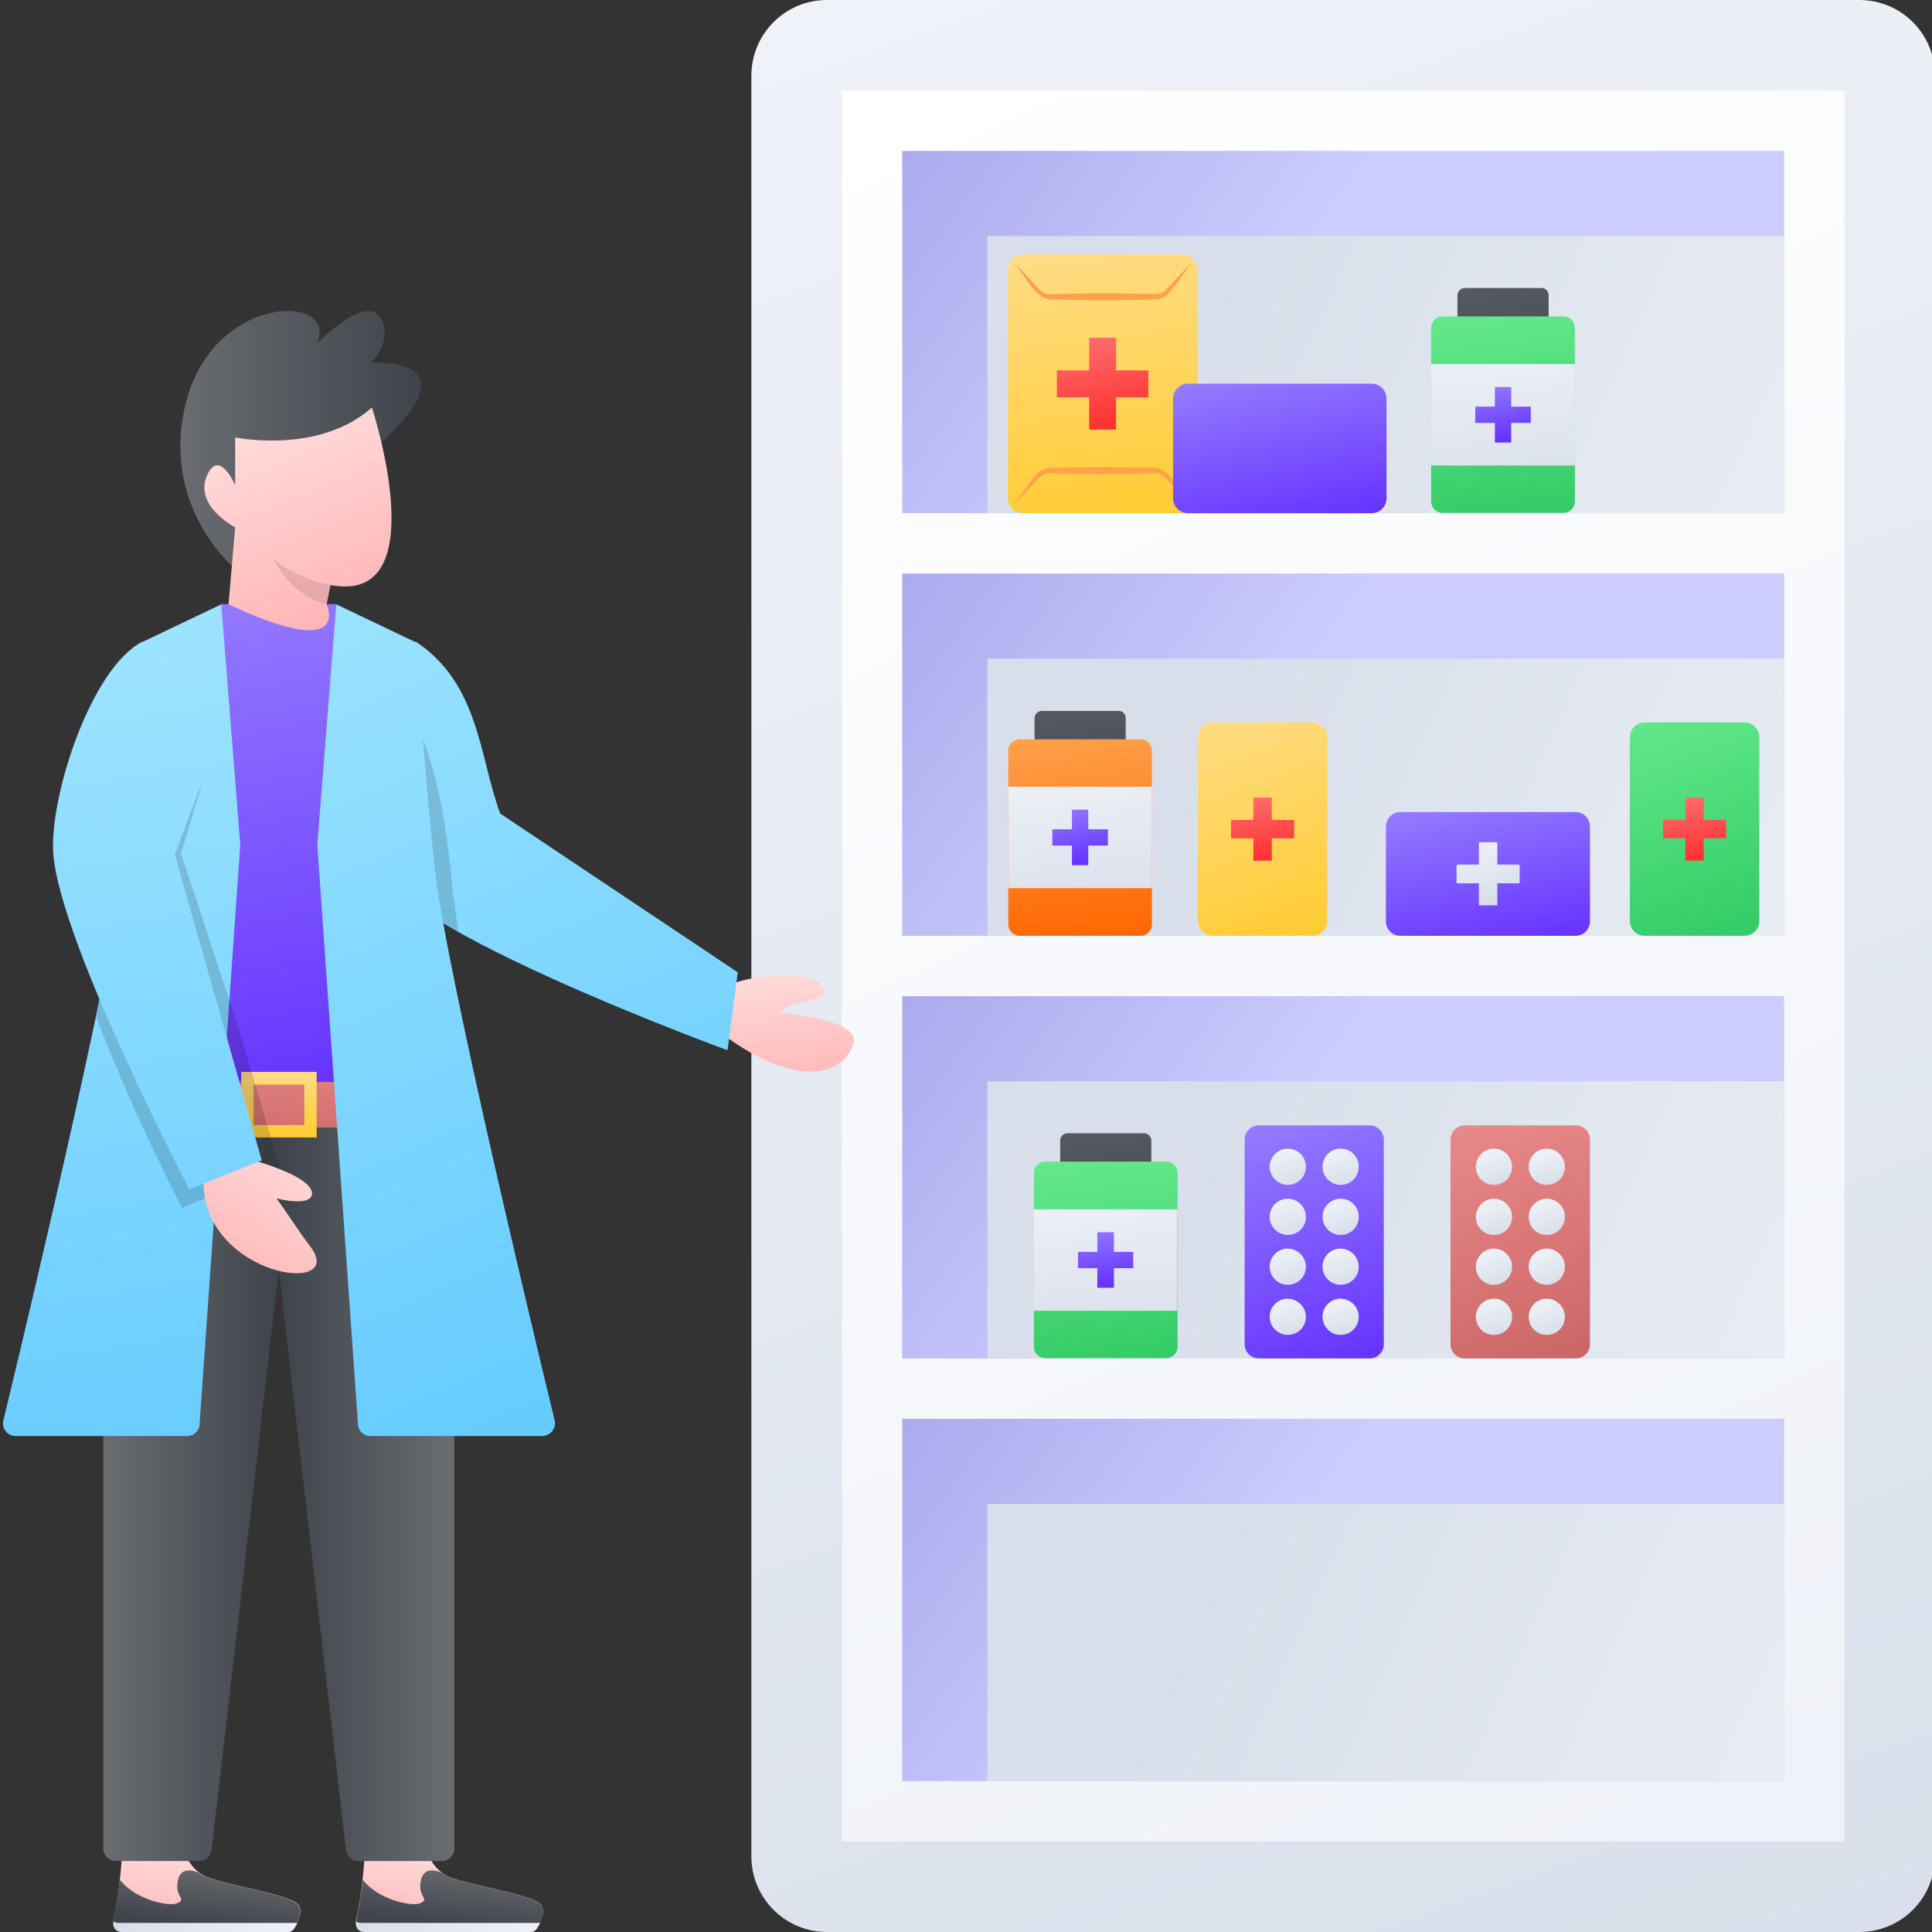 <?xml version="1.0" encoding="UTF-8"?><svg xmlns="http://www.w3.org/2000/svg" xmlns:xlink="http://www.w3.org/1999/xlink" height="64.0" preserveAspectRatio="xMidYMid meet" version="1.0" viewBox="4.9 5.0 64.0 64.0" width="64.0" zoomAndPan="magnify"><rect x="4.9" y="5.0" width="64.0" height="64.0" fill="#333333" stroke="none"/><g><g><g><linearGradient gradientUnits="userSpaceOnUse" id="a" x1="37.394" x2="63.081" xlink:actuate="onLoad" xlink:show="other" xlink:type="simple" xmlns:xlink="http://www.w3.org/1999/xlink" y1="3.628" y2="75.059"><stop offset="0" stop-color="#eff2f8"/><stop offset="1" stop-color="#d8dfea"/></linearGradient><path d="M69,7.51v58.98c0,1.39-1.12,2.51-2.51,2.51H32.3c-1.39,0-2.51-1.12-2.51-2.51V7.51 C29.79,6.12,30.91,5,32.3,5h34.19C67.88,5,69,6.12,69,7.51z" fill="url(#a)"/><linearGradient gradientUnits="userSpaceOnUse" id="b" x1="35.817" x2="62.251" xlink:actuate="onLoad" xlink:show="other" xlink:type="simple" xmlns:xlink="http://www.w3.org/1999/xlink" y1="7.454" y2="64.993"><stop offset="0" stop-color="#fff"/><stop offset="1" stop-color="#eff2f8"/></linearGradient><path d="M32.79,8v58H66V8H32.79z M64,10v12H34.79V10H64z M34.79,36V24H64v12H34.79z M64,38v12H34.79V38H64z M34.79,64V52H64v12H34.79z" fill="url(#b)"/><linearGradient gradientUnits="userSpaceOnUse" id="c" x1="47.266" x2="36.5" xlink:actuate="onLoad" xlink:show="other" xlink:type="simple" xmlns:xlink="http://www.w3.org/1999/xlink" y1="14.464" y2="6.678"><stop offset="0" stop-color="#ccf"/><stop offset="1" stop-color="#a9a9ed"/></linearGradient><path d="M34.79 10H64V22H34.79z" fill="url(#c)"/><linearGradient gradientUnits="userSpaceOnUse" id="d" x1="71.38" x2="44.837" xlink:actuate="onLoad" xlink:show="other" xlink:type="simple" xmlns:xlink="http://www.w3.org/1999/xlink" y1="26.594" y2="14.75"><stop offset="0" stop-color="#eff2f8"/><stop offset="1" stop-color="#d8dfea"/></linearGradient><path d="M37.61 12.82H64V22H37.61z" fill="url(#d)"/><linearGradient gradientUnits="userSpaceOnUse" id="e" x1="47.266" x2="36.5" xlink:actuate="onLoad" xlink:show="other" xlink:type="simple" xmlns:xlink="http://www.w3.org/1999/xlink" y1="28.463" y2="20.676"><stop offset="0" stop-color="#ccf"/><stop offset="1" stop-color="#a9a9ed"/></linearGradient><path d="M34.79 24H64V36H34.79z" fill="url(#e)"/><linearGradient gradientUnits="userSpaceOnUse" id="f" x1="71.38" x2="44.837" xlink:actuate="onLoad" xlink:show="other" xlink:type="simple" xmlns:xlink="http://www.w3.org/1999/xlink" y1="40.593" y2="28.748"><stop offset="0" stop-color="#eff2f8"/><stop offset="1" stop-color="#d8dfea"/></linearGradient><path d="M37.61 26.82H64V36H37.61z" fill="url(#f)"/><linearGradient gradientUnits="userSpaceOnUse" id="g" x1="47.266" x2="36.5" xlink:actuate="onLoad" xlink:show="other" xlink:type="simple" xmlns:xlink="http://www.w3.org/1999/xlink" y1="42.461" y2="34.675"><stop offset="0" stop-color="#ccf"/><stop offset="1" stop-color="#a9a9ed"/></linearGradient><path d="M34.79 38H64V50H34.79z" fill="url(#g)"/><linearGradient gradientUnits="userSpaceOnUse" id="h" x1="71.38" x2="44.837" xlink:actuate="onLoad" xlink:show="other" xlink:type="simple" xmlns:xlink="http://www.w3.org/1999/xlink" y1="54.591" y2="42.747"><stop offset="0" stop-color="#eff2f8"/><stop offset="1" stop-color="#d8dfea"/></linearGradient><path d="M37.61 40.82H64V50H37.61z" fill="url(#h)"/><linearGradient gradientUnits="userSpaceOnUse" id="i" x1="47.266" x2="36.5" xlink:actuate="onLoad" xlink:show="other" xlink:type="simple" xmlns:xlink="http://www.w3.org/1999/xlink" y1="56.46" y2="48.673"><stop offset="0" stop-color="#ccf"/><stop offset="1" stop-color="#a9a9ed"/></linearGradient><path d="M34.79 52H64V64H34.79z" fill="url(#i)"/><linearGradient gradientUnits="userSpaceOnUse" id="j" x1="71.38" x2="44.837" xlink:actuate="onLoad" xlink:show="other" xlink:type="simple" xmlns:xlink="http://www.w3.org/1999/xlink" y1="68.59" y2="56.745"><stop offset="0" stop-color="#eff2f8"/><stop offset="1" stop-color="#d8dfea"/></linearGradient><path d="M37.61 54.82H64V64H37.61z" fill="url(#j)"/></g><g><linearGradient gradientUnits="userSpaceOnUse" id="k" x1="40.843" x2="42.008" xlink:actuate="onLoad" xlink:show="other" xlink:type="simple" xmlns:xlink="http://www.w3.org/1999/xlink" y1="13.159" y2="22.265"><stop offset="0" stop-color="#ffdc85"/><stop offset="1" stop-color="#fc3"/></linearGradient><path d="M44.56,13.93v7.57c0,0.28-0.22,0.5-0.5,0.5h-5.27c-0.28,0-0.5-0.22-0.5-0.5v-7.57c0-0.28,0.22-0.5,0.5-0.5 h5.27C44.34,13.43,44.56,13.65,44.56,13.93z" fill="url(#k)"/><g id="change1_1"><path d="M43.85,21.03l0.5,0.69l-0.6-0.63c-0.19-0.21-0.36-0.45-0.63-0.41l-1.71,0.03l-1.71-0.03 c-0.26-0.04-0.43,0.2-0.63,0.41l-0.59,0.63l0.5-0.69c0.09-0.12,0.16-0.22,0.27-0.35c0.12-0.11,0.28-0.18,0.44-0.18l1.71-0.03 l1.71,0.03c0.16,0,0.33,0.07,0.44,0.18C43.69,20.8,43.76,20.91,43.85,21.03z" fill="#ffa04a"/></g><g id="change1_2"><path d="M39,14.4l-0.5-0.7l0.59,0.63c0.2,0.21,0.36,0.45,0.63,0.41l1.71-0.03l1.71,0.03 c0.27,0.04,0.44-0.2,0.63-0.41l0.6-0.63l-0.5,0.7c-0.09,0.11-0.16,0.21-0.28,0.34c-0.11,0.11-0.28,0.18-0.44,0.18l-1.71,0.03 l-1.71-0.03c-0.16,0-0.32-0.07-0.44-0.18C39.16,14.62,39.1,14.52,39,14.4z" fill="#ffa04a"/></g><linearGradient gradientUnits="userSpaceOnUse" id="l" x1="41.037" x2="41.705" xlink:actuate="onLoad" xlink:show="other" xlink:type="simple" xmlns:xlink="http://www.w3.org/1999/xlink" y1="15.908" y2="19.015"><stop offset="0" stop-color="#ff7171"/><stop offset="1" stop-color="#f33"/></linearGradient><path d="M42.94 17.27L42.94 18.16 41.87 18.16 41.87 19.23 40.98 19.23 40.98 18.16 39.91 18.16 39.91 17.27 40.98 17.27 40.98 16.19 41.87 16.19 41.87 17.27z" fill="url(#l)"/></g><g><linearGradient gradientUnits="userSpaceOnUse" id="m" x1="54.412" x2="54.974" xlink:actuate="onLoad" xlink:show="other" xlink:type="simple" xmlns:xlink="http://www.w3.org/1999/xlink" y1="14.415" y2="18.803"><stop offset="0" stop-color="#555a60"/><stop offset="1" stop-color="#3f444c"/></linearGradient><path d="M56.2,14.78v3.65c0,0.13-0.11,0.24-0.24,0.24h-2.54c-0.13,0-0.24-0.11-0.24-0.24v-3.65 c0-0.13,0.11-0.24,0.24-0.24h2.54C56.1,14.54,56.2,14.65,56.2,14.78z" fill="url(#m)"/><linearGradient gradientUnits="userSpaceOnUse" id="n" x1="54.25" x2="55.136" xlink:actuate="onLoad" xlink:show="other" xlink:type="simple" xmlns:xlink="http://www.w3.org/1999/xlink" y1="15.282" y2="22.201"><stop offset="0" stop-color="#64e88c"/><stop offset="1" stop-color="#3c6"/></linearGradient><path d="M57.07,15.86v5.75c0,0.21-0.17,0.38-0.38,0.38h-4c-0.21,0-0.38-0.17-0.38-0.38v-5.75 c0-0.21,0.17-0.38,0.38-0.38h4C56.9,15.48,57.07,15.65,57.07,15.86z" fill="url(#n)"/><linearGradient gradientUnits="userSpaceOnUse" id="o" x1="54.336" x2="55.068" xlink:actuate="onLoad" xlink:show="other" xlink:type="simple" xmlns:xlink="http://www.w3.org/1999/xlink" y1="15.953" y2="21.673"><stop offset="0" stop-color="#eff2f8"/><stop offset="1" stop-color="#d8dfea"/></linearGradient><path d="M52.31 17.06H57.07V20.42H52.31z" fill="url(#o)"/><linearGradient gradientUnits="userSpaceOnUse" id="p" x1="54.457" x2="54.862" xlink:actuate="onLoad" xlink:show="other" xlink:type="simple" xmlns:xlink="http://www.w3.org/1999/xlink" y1="17.646" y2="19.532"><stop offset="0" stop-color="#947bff"/><stop offset="1" stop-color="#63f"/></linearGradient><path d="M55.61 18.47L55.61 19.01 54.96 19.01 54.96 19.66 54.42 19.66 54.42 19.01 53.77 19.01 53.77 18.47 54.42 18.47 54.42 17.82 54.96 17.82 54.96 18.47z" fill="url(#p)"/></g><g><linearGradient gradientUnits="userSpaceOnUse" id="q" x1="40.399" x2="40.96" xlink:actuate="onLoad" xlink:show="other" xlink:type="simple" xmlns:xlink="http://www.w3.org/1999/xlink" y1="28.416" y2="32.805"><stop offset="0" stop-color="#555a60"/><stop offset="1" stop-color="#3f444c"/></linearGradient><path d="M42.19,28.79v3.65c0,0.13-0.11,0.24-0.24,0.24h-2.54c-0.13,0-0.24-0.11-0.24-0.24v-3.65 c0-0.13,0.11-0.24,0.24-0.24h2.54C42.08,28.54,42.19,28.65,42.19,28.79z" fill="url(#q)"/><linearGradient gradientUnits="userSpaceOnUse" id="r" x1="40.237" x2="41.122" xlink:actuate="onLoad" xlink:show="other" xlink:type="simple" xmlns:xlink="http://www.w3.org/1999/xlink" y1="29.283" y2="36.202"><stop offset="0" stop-color="#ffa04a"/><stop offset="1" stop-color="#f60"/></linearGradient><path d="M43.06,29.87v5.75c0,0.21-0.17,0.38-0.38,0.38h-4c-0.21,0-0.38-0.17-0.38-0.38v-5.75 c0-0.21,0.17-0.38,0.38-0.38h4C42.89,29.49,43.06,29.66,43.06,29.87z" fill="url(#r)"/><linearGradient gradientUnits="userSpaceOnUse" id="s" x1="40.323" x2="41.055" xlink:actuate="onLoad" xlink:show="other" xlink:type="simple" xmlns:xlink="http://www.w3.org/1999/xlink" y1="29.955" y2="35.674"><stop offset="0" stop-color="#eff2f8"/><stop offset="1" stop-color="#d8dfea"/></linearGradient><path d="M38.3 31.06H43.06V34.42H38.3z" fill="url(#s)"/><linearGradient gradientUnits="userSpaceOnUse" id="t" x1="40.444" x2="40.849" xlink:actuate="onLoad" xlink:show="other" xlink:type="simple" xmlns:xlink="http://www.w3.org/1999/xlink" y1="31.648" y2="33.533"><stop offset="0" stop-color="#947bff"/><stop offset="1" stop-color="#63f"/></linearGradient><path d="M41.6 32.47L41.6 33.01 40.95 33.01 40.95 33.66 40.41 33.66 40.41 33.01 39.76 33.01 39.76 32.47 40.41 32.47 40.41 31.82 40.95 31.82 40.95 32.47z" fill="url(#t)"/></g><linearGradient gradientUnits="userSpaceOnUse" id="u" x1="46.72" x2="47.874" xlink:actuate="onLoad" xlink:show="other" xlink:type="simple" xmlns:xlink="http://www.w3.org/1999/xlink" y1="17.172" y2="22.541"><stop offset="0" stop-color="#947bff"/><stop offset="1" stop-color="#63f"/></linearGradient><path d="M50.83,18.21v3.29c0,0.28-0.22,0.5-0.5,0.5h-6.07c-0.28,0-0.5-0.22-0.5-0.5v-3.29c0-0.28,0.22-0.5,0.5-0.5 h6.07C50.61,17.71,50.83,17.93,50.83,18.21z" fill="url(#u)"/><g><linearGradient gradientUnits="userSpaceOnUse" id="v" x1="41.244" x2="41.806" xlink:actuate="onLoad" xlink:show="other" xlink:type="simple" xmlns:xlink="http://www.w3.org/1999/xlink" y1="42.414" y2="46.803"><stop offset="0" stop-color="#555a60"/><stop offset="1" stop-color="#3f444c"/></linearGradient><path d="M43.04,42.78v3.65c0,0.13-0.11,0.24-0.24,0.24h-2.54c-0.13,0-0.24-0.11-0.24-0.24v-3.65 c0-0.13,0.11-0.24,0.24-0.24h2.54C42.93,42.54,43.04,42.65,43.04,42.78z" fill="url(#v)"/><linearGradient gradientUnits="userSpaceOnUse" id="w" x1="41.082" x2="41.968" xlink:actuate="onLoad" xlink:show="other" xlink:type="simple" xmlns:xlink="http://www.w3.org/1999/xlink" y1="43.281" y2="50.201"><stop offset="0" stop-color="#64e88c"/><stop offset="1" stop-color="#3c6"/></linearGradient><path d="M43.91,43.86v5.75c0,0.21-0.17,0.38-0.38,0.38h-4c-0.21,0-0.38-0.17-0.38-0.38v-5.75 c0-0.21,0.17-0.38,0.38-0.38h4C43.74,43.48,43.91,43.65,43.91,43.86z" fill="url(#w)"/><linearGradient gradientUnits="userSpaceOnUse" id="x" x1="41.168" x2="41.9" xlink:actuate="onLoad" xlink:show="other" xlink:type="simple" xmlns:xlink="http://www.w3.org/1999/xlink" y1="43.953" y2="49.673"><stop offset="0" stop-color="#eff2f8"/><stop offset="1" stop-color="#d8dfea"/></linearGradient><path d="M39.14 45.06H43.9V48.42H39.14z" fill="url(#x)"/><linearGradient gradientUnits="userSpaceOnUse" id="y" x1="41.289" x2="41.694" xlink:actuate="onLoad" xlink:show="other" xlink:type="simple" xmlns:xlink="http://www.w3.org/1999/xlink" y1="45.646" y2="47.532"><stop offset="0" stop-color="#947bff"/><stop offset="1" stop-color="#63f"/></linearGradient><path d="M42.44 46.47L42.44 47.01 41.8 47.01 41.8 47.66 41.25 47.66 41.25 47.01 40.61 47.01 40.61 46.47 41.25 46.47 41.25 45.82 41.8 45.82 41.8 46.47z" fill="url(#y)"/></g><g><linearGradient gradientUnits="userSpaceOnUse" id="z" x1="59.548" x2="62.402" xlink:actuate="onLoad" xlink:show="other" xlink:type="simple" xmlns:xlink="http://www.w3.org/1999/xlink" y1="28.539" y2="36.074"><stop offset="0" stop-color="#64e88c"/><stop offset="1" stop-color="#3c6"/></linearGradient><path d="M62.68,36h-3.29c-0.28,0-0.5-0.22-0.5-0.5v-6.07c0-0.28,0.22-0.5,0.5-0.5h3.29c0.28,0,0.5,0.22,0.5,0.5 v6.07C63.18,35.78,62.96,36,62.68,36z" fill="url(#z)"/><linearGradient gradientUnits="userSpaceOnUse" id="A" x1="60.768" x2="61.227" xlink:actuate="onLoad" xlink:show="other" xlink:type="simple" xmlns:xlink="http://www.w3.org/1999/xlink" y1="31.223" y2="33.362"><stop offset="0" stop-color="#ff7171"/><stop offset="1" stop-color="#f33"/></linearGradient><path d="M62.08 32.16L62.08 32.77 61.34 32.77 61.34 33.51 60.73 33.51 60.73 32.77 59.99 32.77 59.99 32.16 60.73 32.16 60.73 31.42 61.34 31.42 61.34 32.16z" fill="url(#A)"/></g><g><linearGradient gradientUnits="userSpaceOnUse" id="B" x1="45.239" x2="48.093" xlink:actuate="onLoad" xlink:show="other" xlink:type="simple" xmlns:xlink="http://www.w3.org/1999/xlink" y1="28.539" y2="36.074"><stop offset="0" stop-color="#ffdc85"/><stop offset="1" stop-color="#fc3"/></linearGradient><path d="M48.37,36h-3.29c-0.28,0-0.5-0.22-0.5-0.5v-6.07c0-0.28,0.22-0.5,0.5-0.5h3.29c0.28,0,0.5,0.22,0.5,0.5 v6.07C48.87,35.78,48.65,36,48.37,36z" fill="url(#B)"/><linearGradient gradientUnits="userSpaceOnUse" id="C" x1="46.459" x2="46.918" xlink:actuate="onLoad" xlink:show="other" xlink:type="simple" xmlns:xlink="http://www.w3.org/1999/xlink" y1="31.223" y2="33.362"><stop offset="0" stop-color="#ff7171"/><stop offset="1" stop-color="#f33"/></linearGradient><path d="M47.77 32.16L47.77 32.77 47.03 32.77 47.03 33.51 46.42 33.51 46.42 32.77 45.68 32.77 45.68 32.16 46.42 32.16 46.42 31.42 47.03 31.42 47.03 32.16z" fill="url(#C)"/></g><g><linearGradient gradientUnits="userSpaceOnUse" id="D" x1="53.644" x2="54.746" xlink:actuate="onLoad" xlink:show="other" xlink:type="simple" xmlns:xlink="http://www.w3.org/1999/xlink" y1="31.384" y2="36.515"><stop offset="0" stop-color="#947bff"/><stop offset="1" stop-color="#63f"/></linearGradient><path d="M57.57,32.38v3.14c0,0.26-0.21,0.48-0.48,0.48h-5.8c-0.26,0-0.48-0.21-0.48-0.48v-3.14 c0-0.26,0.21-0.48,0.48-0.48h5.8C57.36,31.9,57.57,32.11,57.57,32.38z" fill="url(#D)"/><linearGradient gradientUnits="userSpaceOnUse" id="E" x1="53.928" x2="54.387" xlink:actuate="onLoad" xlink:show="other" xlink:type="simple" xmlns:xlink="http://www.w3.org/1999/xlink" y1="32.708" y2="34.846"><stop offset="0" stop-color="#eff2f8"/><stop offset="1" stop-color="#d8dfea"/></linearGradient><path d="M55.24 33.64L55.24 34.26 54.5 34.26 54.5 34.99 53.89 34.99 53.89 34.26 53.15 34.26 53.15 33.64 53.89 33.64 53.89 32.9 54.5 32.9 54.5 33.64z" fill="url(#E)"/></g><g><linearGradient gradientUnits="userSpaceOnUse" id="F" x1="46.986" x2="49.885" xlink:actuate="onLoad" xlink:show="other" xlink:type="simple" xmlns:xlink="http://www.w3.org/1999/xlink" y1="42.108" y2="50.168"><stop offset="0" stop-color="#947bff"/><stop offset="1" stop-color="#63f"/></linearGradient><path d="M50.74,42.75v6.78c0,0.26-0.21,0.47-0.47,0.47H46.6c-0.26,0-0.47-0.21-0.47-0.47v-6.78 c0-0.26,0.21-0.47,0.47-0.47h3.68C50.53,42.28,50.74,42.49,50.74,42.75z" fill="url(#F)"/><g><linearGradient gradientUnits="userSpaceOnUse" id="G" x1="47.356" x2="47.762" xlink:actuate="onLoad" xlink:show="other" xlink:type="simple" xmlns:xlink="http://www.w3.org/1999/xlink" y1="43.085" y2="44.215"><stop offset="0" stop-color="#eff2f8"/><stop offset="1" stop-color="#d8dfea"/></linearGradient><path d="M48.16,43.65c0,0.33-0.26,0.6-0.6,0.6c-0.33,0-0.6-0.27-0.6-0.6c0-0.33,0.27-0.6,0.6-0.6 C47.89,43.05,48.16,43.32,48.16,43.65z" fill="url(#G)"/><linearGradient gradientUnits="userSpaceOnUse" id="H" x1="49.111" x2="49.517" xlink:actuate="onLoad" xlink:show="other" xlink:type="simple" xmlns:xlink="http://www.w3.org/1999/xlink" y1="43.085" y2="44.215"><stop offset="0" stop-color="#eff2f8"/><stop offset="1" stop-color="#d8dfea"/></linearGradient><path d="M49.91,43.65c0,0.33-0.26,0.6-0.6,0.6c-0.33,0-0.6-0.27-0.6-0.6c0-0.33,0.27-0.6,0.6-0.6 C49.65,43.05,49.91,43.32,49.91,43.65z" fill="url(#H)"/><linearGradient gradientUnits="userSpaceOnUse" id="I" x1="47.356" x2="47.762" xlink:actuate="onLoad" xlink:show="other" xlink:type="simple" xmlns:xlink="http://www.w3.org/1999/xlink" y1="44.744" y2="45.874"><stop offset="0" stop-color="#eff2f8"/><stop offset="1" stop-color="#d8dfea"/></linearGradient><path d="M48.16,45.31c0,0.33-0.26,0.6-0.6,0.6c-0.33,0-0.6-0.27-0.6-0.6c0-0.33,0.27-0.6,0.6-0.6 C47.89,44.71,48.16,44.98,48.16,45.31z" fill="url(#I)"/><linearGradient gradientUnits="userSpaceOnUse" id="J" x1="49.111" x2="49.517" xlink:actuate="onLoad" xlink:show="other" xlink:type="simple" xmlns:xlink="http://www.w3.org/1999/xlink" y1="44.744" y2="45.874"><stop offset="0" stop-color="#eff2f8"/><stop offset="1" stop-color="#d8dfea"/></linearGradient><path d="M49.91,45.31c0,0.33-0.26,0.6-0.6,0.6c-0.33,0-0.6-0.27-0.6-0.6c0-0.33,0.27-0.6,0.6-0.6 C49.65,44.71,49.91,44.98,49.91,45.31z" fill="url(#J)"/><linearGradient gradientUnits="userSpaceOnUse" id="K" x1="47.356" x2="47.762" xlink:actuate="onLoad" xlink:show="other" xlink:type="simple" xmlns:xlink="http://www.w3.org/1999/xlink" y1="46.403" y2="47.533"><stop offset="0" stop-color="#eff2f8"/><stop offset="1" stop-color="#d8dfea"/></linearGradient><path d="M48.16,46.96c0,0.33-0.26,0.6-0.6,0.6c-0.33,0-0.6-0.27-0.6-0.6c0-0.33,0.27-0.6,0.6-0.6 C47.89,46.37,48.16,46.64,48.16,46.96z" fill="url(#K)"/><linearGradient gradientUnits="userSpaceOnUse" id="L" x1="49.111" x2="49.517" xlink:actuate="onLoad" xlink:show="other" xlink:type="simple" xmlns:xlink="http://www.w3.org/1999/xlink" y1="46.403" y2="47.533"><stop offset="0" stop-color="#eff2f8"/><stop offset="1" stop-color="#d8dfea"/></linearGradient><path d="M49.91,46.96c0,0.33-0.26,0.6-0.6,0.6c-0.33,0-0.6-0.27-0.6-0.6c0-0.33,0.27-0.6,0.6-0.6 C49.65,46.37,49.91,46.64,49.91,46.96z" fill="url(#L)"/><linearGradient gradientUnits="userSpaceOnUse" id="M" x1="47.356" x2="47.762" xlink:actuate="onLoad" xlink:show="other" xlink:type="simple" xmlns:xlink="http://www.w3.org/1999/xlink" y1="48.062" y2="49.192"><stop offset="0" stop-color="#eff2f8"/><stop offset="1" stop-color="#d8dfea"/></linearGradient><path d="M48.16,48.62c0,0.33-0.26,0.6-0.6,0.6c-0.33,0-0.6-0.27-0.6-0.6c0-0.33,0.27-0.6,0.6-0.6 C47.89,48.03,48.16,48.3,48.16,48.62z" fill="url(#M)"/><linearGradient gradientUnits="userSpaceOnUse" id="N" x1="49.111" x2="49.517" xlink:actuate="onLoad" xlink:show="other" xlink:type="simple" xmlns:xlink="http://www.w3.org/1999/xlink" y1="48.062" y2="49.192"><stop offset="0" stop-color="#eff2f8"/><stop offset="1" stop-color="#d8dfea"/></linearGradient><path d="M49.91,48.62c0,0.33-0.26,0.6-0.6,0.6c-0.33,0-0.6-0.27-0.6-0.6c0-0.33,0.27-0.6,0.6-0.6 C49.65,48.03,49.91,48.3,49.91,48.62z" fill="url(#N)"/></g></g><g><linearGradient gradientUnits="userSpaceOnUse" id="O" x1="53.816" x2="56.715" xlink:actuate="onLoad" xlink:show="other" xlink:type="simple" xmlns:xlink="http://www.w3.org/1999/xlink" y1="42.108" y2="50.168"><stop offset="0" stop-color="#e88989"/><stop offset="1" stop-color="#c66"/></linearGradient><path d="M57.57,42.75v6.78c0,0.26-0.21,0.47-0.47,0.47h-3.68c-0.26,0-0.47-0.21-0.47-0.47v-6.78 c0-0.26,0.21-0.47,0.47-0.47h3.68C57.36,42.28,57.57,42.49,57.57,42.75z" fill="url(#O)"/><g><linearGradient gradientUnits="userSpaceOnUse" id="P" x1="54.186" x2="54.592" xlink:actuate="onLoad" xlink:show="other" xlink:type="simple" xmlns:xlink="http://www.w3.org/1999/xlink" y1="43.085" y2="44.215"><stop offset="0" stop-color="#eff2f8"/><stop offset="1" stop-color="#d8dfea"/></linearGradient><path d="M54.99,43.65c0,0.33-0.26,0.6-0.6,0.6s-0.6-0.27-0.6-0.6c0-0.33,0.27-0.6,0.6-0.6S54.99,43.32,54.99,43.65 z" fill="url(#P)"/><linearGradient gradientUnits="userSpaceOnUse" id="Q" x1="55.941" x2="56.347" xlink:actuate="onLoad" xlink:show="other" xlink:type="simple" xmlns:xlink="http://www.w3.org/1999/xlink" y1="43.085" y2="44.215"><stop offset="0" stop-color="#eff2f8"/><stop offset="1" stop-color="#d8dfea"/></linearGradient><path d="M56.74,43.65c0,0.33-0.26,0.6-0.6,0.6s-0.6-0.27-0.6-0.6c0-0.33,0.27-0.6,0.6-0.6S56.74,43.32,56.74,43.65 z" fill="url(#Q)"/><linearGradient gradientUnits="userSpaceOnUse" id="R" x1="54.186" x2="54.592" xlink:actuate="onLoad" xlink:show="other" xlink:type="simple" xmlns:xlink="http://www.w3.org/1999/xlink" y1="44.744" y2="45.874"><stop offset="0" stop-color="#eff2f8"/><stop offset="1" stop-color="#d8dfea"/></linearGradient><path d="M54.99,45.31c0,0.33-0.26,0.6-0.6,0.6s-0.6-0.27-0.6-0.6c0-0.33,0.27-0.6,0.6-0.6S54.99,44.98,54.99,45.31 z" fill="url(#R)"/><linearGradient gradientUnits="userSpaceOnUse" id="S" x1="55.941" x2="56.347" xlink:actuate="onLoad" xlink:show="other" xlink:type="simple" xmlns:xlink="http://www.w3.org/1999/xlink" y1="44.744" y2="45.874"><stop offset="0" stop-color="#eff2f8"/><stop offset="1" stop-color="#d8dfea"/></linearGradient><path d="M56.74,45.31c0,0.33-0.26,0.6-0.6,0.6s-0.6-0.27-0.6-0.6c0-0.33,0.27-0.6,0.6-0.6S56.74,44.98,56.74,45.31 z" fill="url(#S)"/><linearGradient gradientUnits="userSpaceOnUse" id="T" x1="54.186" x2="54.592" xlink:actuate="onLoad" xlink:show="other" xlink:type="simple" xmlns:xlink="http://www.w3.org/1999/xlink" y1="46.403" y2="47.533"><stop offset="0" stop-color="#eff2f8"/><stop offset="1" stop-color="#d8dfea"/></linearGradient><path d="M54.99,46.96c0,0.33-0.26,0.6-0.6,0.6s-0.6-0.27-0.6-0.6c0-0.33,0.27-0.6,0.6-0.6S54.99,46.64,54.99,46.96 z" fill="url(#T)"/><linearGradient gradientUnits="userSpaceOnUse" id="U" x1="55.941" x2="56.347" xlink:actuate="onLoad" xlink:show="other" xlink:type="simple" xmlns:xlink="http://www.w3.org/1999/xlink" y1="46.403" y2="47.533"><stop offset="0" stop-color="#eff2f8"/><stop offset="1" stop-color="#d8dfea"/></linearGradient><path d="M56.74,46.96c0,0.33-0.26,0.6-0.6,0.6s-0.6-0.27-0.6-0.6c0-0.33,0.27-0.6,0.6-0.6S56.74,46.64,56.74,46.96 z" fill="url(#U)"/><linearGradient gradientUnits="userSpaceOnUse" id="V" x1="54.186" x2="54.592" xlink:actuate="onLoad" xlink:show="other" xlink:type="simple" xmlns:xlink="http://www.w3.org/1999/xlink" y1="48.062" y2="49.192"><stop offset="0" stop-color="#eff2f8"/><stop offset="1" stop-color="#d8dfea"/></linearGradient><path d="M54.99,48.62c0,0.33-0.26,0.6-0.6,0.6s-0.6-0.27-0.6-0.6c0-0.33,0.27-0.6,0.6-0.6S54.99,48.3,54.99,48.62z" fill="url(#V)"/><linearGradient gradientUnits="userSpaceOnUse" id="W" x1="55.941" x2="56.347" xlink:actuate="onLoad" xlink:show="other" xlink:type="simple" xmlns:xlink="http://www.w3.org/1999/xlink" y1="48.062" y2="49.192"><stop offset="0" stop-color="#eff2f8"/><stop offset="1" stop-color="#d8dfea"/></linearGradient><path d="M56.74,48.62c0,0.33-0.26,0.6-0.6,0.6s-0.6-0.27-0.6-0.6c0-0.33,0.27-0.6,0.6-0.6S56.74,48.3,56.74,48.62z" fill="url(#W)"/></g></g></g><g><linearGradient gradientUnits="userSpaceOnUse" id="X" x1="30.56" x2="31.148" xlink:actuate="onLoad" xlink:show="other" xlink:type="simple" xmlns:xlink="http://www.w3.org/1999/xlink" y1="36.027" y2="41.415"><stop offset="0" stop-color="#ffe6e6"/><stop offset="1" stop-color="#ffb3b3"/></linearGradient><path d="M28.66,39.13l0.38-1.48c0.43-0.28,2.95-0.7,3.15,0.14c0.11,0.45-0.92,0.26-1.46,0.74 c0.46,0.08,2.67,0.27,2.44,1.04C32.86,40.58,31.34,41.18,28.66,39.13z" fill="url(#X)"/><linearGradient gradientUnits="userSpaceOnUse" id="Y" x1="17.972" x2="29.216" xlink:actuate="onLoad" xlink:show="other" xlink:type="simple" xmlns:xlink="http://www.w3.org/1999/xlink" y1="23.312" y2="48.714"><stop offset="0" stop-color="#9ce3ff"/><stop offset="1" stop-color="#6cf"/></linearGradient><path d="M16.47,29.57c0.09,1.79,0.42,3.75,1.35,4.72c2.05,2.17,11.18,5.5,11.18,5.5l0.34-2.58l-7.87-5.26 c-0.7-1.89-0.68-4.28-2.8-5.7L16.47,29.57z" fill="url(#Y)"/><g id="change2_2"><path d="M20.07,35.87c-0.36-0.2-0.7-0.4-1-0.6c-0.11-0.42-0.2-0.85-0.23-1.29c-0.13-1.51-0.19-3.03,0.06-4.55 c0.54,1.46,0.77,2.92,0.93,4.4c0.02,0.38,0.07,0.75,0.13,1.11C19.99,35.25,20.05,35.55,20.07,35.87z" opacity=".15"/></g><g><linearGradient gradientTransform="matrix(-1 0 -.246 1 -4891.333 .003)" gradientUnits="userSpaceOnUse" id="Z" x1="-4920.105" x2="-4919.519" xlink:actuate="onLoad" xlink:show="other" xlink:type="simple" xmlns:xlink="http://www.w3.org/1999/xlink" y1="65.711" y2="69.421"><stop offset="0" stop-color="#ffe6e6"/><stop offset="1" stop-color="#ffb3b3"/></linearGradient><path d="M14.45,69l-5.51,0c-0.21,0-0.33-0.17-0.29-0.38c0.19-0.85,0.29-1.81,0.31-2.67l1.87-0.12 c0,0,0.16,0.92,0.78,1.28c0.54,0.32,2.92,0.62,3.18,1c0.15,0.21-0.03,0.58-0.14,0.76C14.6,68.95,14.52,69,14.45,69z" fill="url(#Z)"/><linearGradient gradientTransform="matrix(-1 0 -.246 1 -4891.333 .003)" gradientUnits="userSpaceOnUse" id="aa" x1="-4920.093" x2="-4919.89" xlink:actuate="onLoad" xlink:show="other" xlink:type="simple" xmlns:xlink="http://www.w3.org/1999/xlink" y1="66.811" y2="68.767"><stop offset="0" stop-color="#696c70"/><stop offset="1" stop-color="#3f444c"/></linearGradient><path d="M8.87,67.27c-0.06,0.46-0.13,0.93-0.22,1.36C8.61,68.83,8.73,69,8.93,69h5.51c0.08,0,0.16-0.04,0.2-0.12 c0.11-0.18,0.29-0.55,0.14-0.76c-0.26-0.39-2.64-0.69-3.19-1.01c-0.03-0.01-0.06-0.04-0.09-0.06c0,0,0,0-0.01-0.01 c-0.07-0.03-0.6-0.27-0.7,0.26c-0.11,0.55,0.3,0.59,0,0.74C10.5,68.18,9.37,67.92,8.87,67.27z" fill="url(#aa)"/><linearGradient gradientTransform="matrix(-1 0 -.246 1 -4891.333 .003)" gradientUnits="userSpaceOnUse" id="ab" x1="-4923.086" x2="-4916.98" xlink:actuate="onLoad" xlink:show="other" xlink:type="simple" xmlns:xlink="http://www.w3.org/1999/xlink" y1="68.823" y2="68.823"><stop offset="0" stop-color="#eff2f8"/><stop offset="1" stop-color="#d8dfea"/></linearGradient><path d="M8.66,68.65C8.62,68.85,8.74,69,8.94,69h5.51c0.08,0,0.15-0.05,0.2-0.12c0.03-0.05,0.07-0.11,0.1-0.18H8.82 C8.76,68.7,8.7,68.68,8.66,68.65z" fill="url(#ab)"/></g><g><linearGradient gradientTransform="matrix(-1 0 -.246 1 -4891.333 .003)" gradientUnits="userSpaceOnUse" id="ac" x1="-4928.152" x2="-4927.565" xlink:actuate="onLoad" xlink:show="other" xlink:type="simple" xmlns:xlink="http://www.w3.org/1999/xlink" y1="65.711" y2="69.421"><stop offset="0" stop-color="#ffe6e6"/><stop offset="1" stop-color="#ffb3b3"/></linearGradient><path d="M22.49,69l-5.51,0c-0.21,0-0.33-0.17-0.29-0.38c0.19-0.85,0.29-1.81,0.31-2.67l1.87-0.12 c0,0,0.16,0.92,0.78,1.28c0.54,0.32,2.92,0.62,3.18,1c0.15,0.21-0.03,0.58-0.14,0.76C22.65,68.95,22.57,69,22.49,69z" fill="url(#ac)"/><linearGradient gradientTransform="matrix(-1 0 -.246 1 -4891.333 .003)" gradientUnits="userSpaceOnUse" id="ad" x1="-4928.139" x2="-4927.936" xlink:actuate="onLoad" xlink:show="other" xlink:type="simple" xmlns:xlink="http://www.w3.org/1999/xlink" y1="66.811" y2="68.767"><stop offset="0" stop-color="#696c70"/><stop offset="1" stop-color="#3f444c"/></linearGradient><path d="M16.92,67.27c-0.06,0.46-0.13,0.93-0.22,1.36C16.65,68.83,16.77,69,16.98,69h5.51 c0.08,0,0.16-0.04,0.2-0.12c0.11-0.18,0.29-0.55,0.14-0.76c-0.26-0.39-2.64-0.69-3.19-1.01c-0.03-0.01-0.06-0.04-0.09-0.06 c0,0,0,0-0.01-0.01c-0.07-0.03-0.6-0.27-0.7,0.26c-0.11,0.55,0.3,0.59,0,0.74C18.55,68.18,17.41,67.92,16.92,67.27z" fill="url(#ad)"/><linearGradient gradientTransform="matrix(-1 0 -.246 1 -4891.333 .003)" gradientUnits="userSpaceOnUse" id="ae" x1="-4931.132" x2="-4925.026" xlink:actuate="onLoad" xlink:show="other" xlink:type="simple" xmlns:xlink="http://www.w3.org/1999/xlink" y1="68.823" y2="68.823"><stop offset="0" stop-color="#eff2f8"/><stop offset="1" stop-color="#d8dfea"/></linearGradient><path d="M16.7,68.65c-0.04,0.2,0.08,0.35,0.28,0.35h5.51c0.08,0,0.15-0.05,0.2-0.12c0.03-0.05,0.07-0.11,0.1-0.18 h-5.93C16.8,68.7,16.75,68.68,16.7,68.65z" fill="url(#ae)"/></g><g><linearGradient gradientUnits="userSpaceOnUse" id="af" x1="12.042" x2="15.438" xlink:actuate="onLoad" xlink:show="other" xlink:type="simple" xmlns:xlink="http://www.w3.org/1999/xlink" y1="24.531" y2="41.362"><stop offset="0" stop-color="#947bff"/><stop offset="1" stop-color="#63f"/></linearGradient><path d="M18.94 40.84L9.34 40.84 9.67 27.35 12.24 25.01 16.03 25.01 18.61 27.35z" fill="url(#af)"/></g><linearGradient gradientUnits="userSpaceOnUse" id="ag" x1="8.323" x2="14.138" xlink:actuate="onLoad" xlink:show="other" xlink:type="simple" xmlns:xlink="http://www.w3.org/1999/xlink" y1="53.745" y2="53.745"><stop offset="0" stop-color="#696c70"/><stop offset="1" stop-color="#3f444c"/></linearGradient><path d="M8.32,66.23V40.84h5.81v6.26l-2.22,19.18c-0.02,0.21-0.2,0.37-0.41,0.37H8.74 C8.51,66.65,8.32,66.46,8.32,66.23z" fill="url(#ag)"/><linearGradient gradientTransform="matrix(-1 0 0 1 -4280.806 0)" gradientUnits="userSpaceOnUse" id="ah" x1="-4300.759" x2="-4294.944" xlink:actuate="onLoad" xlink:show="other" xlink:type="simple" xmlns:xlink="http://www.w3.org/1999/xlink" y1="53.745" y2="53.745"><stop offset="0" stop-color="#696c70"/><stop offset="1" stop-color="#3f444c"/></linearGradient><path d="M19.95,66.23V40.84h-5.81v6.26l2.22,19.18c0.02,0.21,0.2,0.37,0.41,0.37h2.77 C19.77,66.65,19.95,66.46,19.95,66.23z" fill="url(#ah)"/><linearGradient gradientUnits="userSpaceOnUse" id="ai" x1="14.161" x2="14.118" xlink:actuate="onLoad" xlink:show="other" xlink:type="simple" xmlns:xlink="http://www.w3.org/1999/xlink" y1="39.668" y2="43.225"><stop offset="0" stop-color="#e88989"/><stop offset="1" stop-color="#c66"/></linearGradient><path d="M8.32 40.84H19.95V42.35H8.32z" fill="url(#ai)"/><g><linearGradient gradientUnits="userSpaceOnUse" id="aj" x1="14.151" x2="14.124" xlink:actuate="onLoad" xlink:show="other" xlink:type="simple" xmlns:xlink="http://www.w3.org/1999/xlink" y1="40.502" y2="42.699"><stop offset="0" stop-color="#ffdc85"/><stop offset="1" stop-color="#fc3"/></linearGradient><path d="M15.39,42.68h-2.5v-2.17h2.5V42.68z M13.3,42.27h1.68v-1.34H13.3V42.27z" fill="url(#aj)"/></g><linearGradient gradientUnits="userSpaceOnUse" id="ak" x1="6.797" x2="11.043" xlink:actuate="onLoad" xlink:show="other" xlink:type="simple" xmlns:xlink="http://www.w3.org/1999/xlink" y1="26.834" y2="54.195"><stop offset="0" stop-color="#9ce3ff"/><stop offset="1" stop-color="#6cf"/></linearGradient><path d="M5.41,52.57h5.69c0.22,0,0.4-0.17,0.41-0.38l1.35-19.2l-0.63-7.97l-2.64,1.26c0,0-0.41,6.18-0.72,8.22 C8.2,38.93,5.01,52.06,5.01,52.06C4.95,52.32,5.15,52.57,5.41,52.57z" fill="url(#ak)"/><g id="change2_3"><path d="M14.17,43.72l-0.42,0.17l-1.69,0.67l-0.71,0.28l-0.42,0.17l-0.2-0.39c-0.91-1.8-1.74-3.62-2.47-5.49 c-0.06-0.15-0.12-0.3-0.17-0.45c0.07-0.37,0.15-0.73,0.22-1.07c0.19,0.42,0.38,0.83,0.58,1.24c0.82,1.65,1.65,3.29,2.5,4.92 l0.75-0.3l0.83-0.34c-0.22-0.77-0.43-1.55-0.64-2.32V40.8c-0.21-0.77-0.41-1.54-0.61-2.32c-0.4-1.71-0.85-3.41-1.22-5.13 l-0.01-0.08l0.02-0.05c0.37-0.81,0.73-1.64,1.13-2.45c-0.23,0.84-0.49,1.68-0.75,2.51c0.57,1.62,1.07,3.26,1.62,4.88 c0.01,0.03,0.02,0.05,0.03,0.08c0.52,1.68,1.02,3.36,1.51,5.05L14.17,43.72z" opacity=".15"/></g><linearGradient gradientUnits="userSpaceOnUse" id="al" x1="11.856" x2="23.1" xlink:actuate="onLoad" xlink:show="other" xlink:type="simple" xmlns:xlink="http://www.w3.org/1999/xlink" y1="26.02" y2="51.422"><stop offset="0" stop-color="#9ce3ff"/><stop offset="1" stop-color="#6cf"/></linearGradient><path d="M22.86,52.57h-5.69c-0.22,0-0.4-0.17-0.41-0.38l-1.35-19.2l0.63-7.97l2.64,1.26c0,0,0.41,6.18,0.72,8.22 c0.68,4.45,3.88,17.58,3.88,17.58C23.32,52.32,23.13,52.57,22.86,52.57z" fill="url(#al)"/><g><linearGradient gradientUnits="userSpaceOnUse" id="am" x1="10.872" x2="18.842" xlink:actuate="onLoad" xlink:show="other" xlink:type="simple" xmlns:xlink="http://www.w3.org/1999/xlink" y1="19.53" y2="19.53"><stop offset="0" stop-color="#696c70"/><stop offset="1" stop-color="#3f444c"/></linearGradient><path d="M12.59,23.75c0,0-2.46-2.11-1.49-5.56s4.99-3.48,4.31-1.82c0,0,1.6-1.63,2.08-0.86 c0.48,0.77-0.31,1.51-0.31,1.51s3.5-0.25,0.37,2.61s-2.68,2.75-2.68,2.75L12.59,23.75z" fill="url(#am)"/><linearGradient gradientUnits="userSpaceOnUse" id="an" x1="12.993" x2="16.464" xlink:actuate="onLoad" xlink:show="other" xlink:type="simple" xmlns:xlink="http://www.w3.org/1999/xlink" y1="17.081" y2="25.828"><stop offset="0" stop-color="#ffe6e6"/><stop offset="1" stop-color="#ffb3b3"/></linearGradient><path d="M12.47,25.02l0.22-2.55c0,0-1.36-0.7-0.94-1.7c0.4-0.95,0.94,0.3,0.94,0.3v-1.58c0,0,2.76,0.58,4.53-0.99 c0,0,2.15,6.56-1.37,5.88l-0.13,0.64C15.72,25.02,16.6,26.95,12.47,25.02z" fill="url(#an)"/><g id="change2_1"><path d="M15.86,24.37c0,0-0.99-0.11-1.9-0.85c0,0,0.56,1.23,1.77,1.49L15.86,24.37z" opacity=".1"/></g></g><g><linearGradient gradientTransform="matrix(-1 0 0 1 -4088.67 0)" gradientUnits="userSpaceOnUse" id="ao" x1="-4104.517" x2="-4100.803" xlink:actuate="onLoad" xlink:show="other" xlink:type="simple" xmlns:xlink="http://www.w3.org/1999/xlink" y1="41.676" y2="47.714"><stop offset="0" stop-color="#ffe6e6"/><stop offset="1" stop-color="#ffb3b3"/></linearGradient><path d="M11.64,44.07l1.15-0.75c0.45,0.07,2.32,0.6,2.44,1.16c0.08,0.43-0.72,0.33-1.17,0.22 c0.25,0.33,0.77,1.14,1.11,1.58C16.47,47.97,11.57,47.3,11.64,44.07z" fill="url(#ao)"/><linearGradient gradientUnits="userSpaceOnUse" id="ap" x1="8.299" x2="12.545" xlink:actuate="onLoad" xlink:show="other" xlink:type="simple" xmlns:xlink="http://www.w3.org/1999/xlink" y1="26.601" y2="53.962"><stop offset="0" stop-color="#9ce3ff"/><stop offset="1" stop-color="#6cf"/></linearGradient><path d="M9.61,26.26c-1.73,0.9-3.11,5.25-2.94,7.08c0.27,2.97,4.5,11.06,4.5,11.06l2.4-0.96l-2.88-10.13l0.95-2.52" fill="url(#ap)"/></g></g></g></svg>